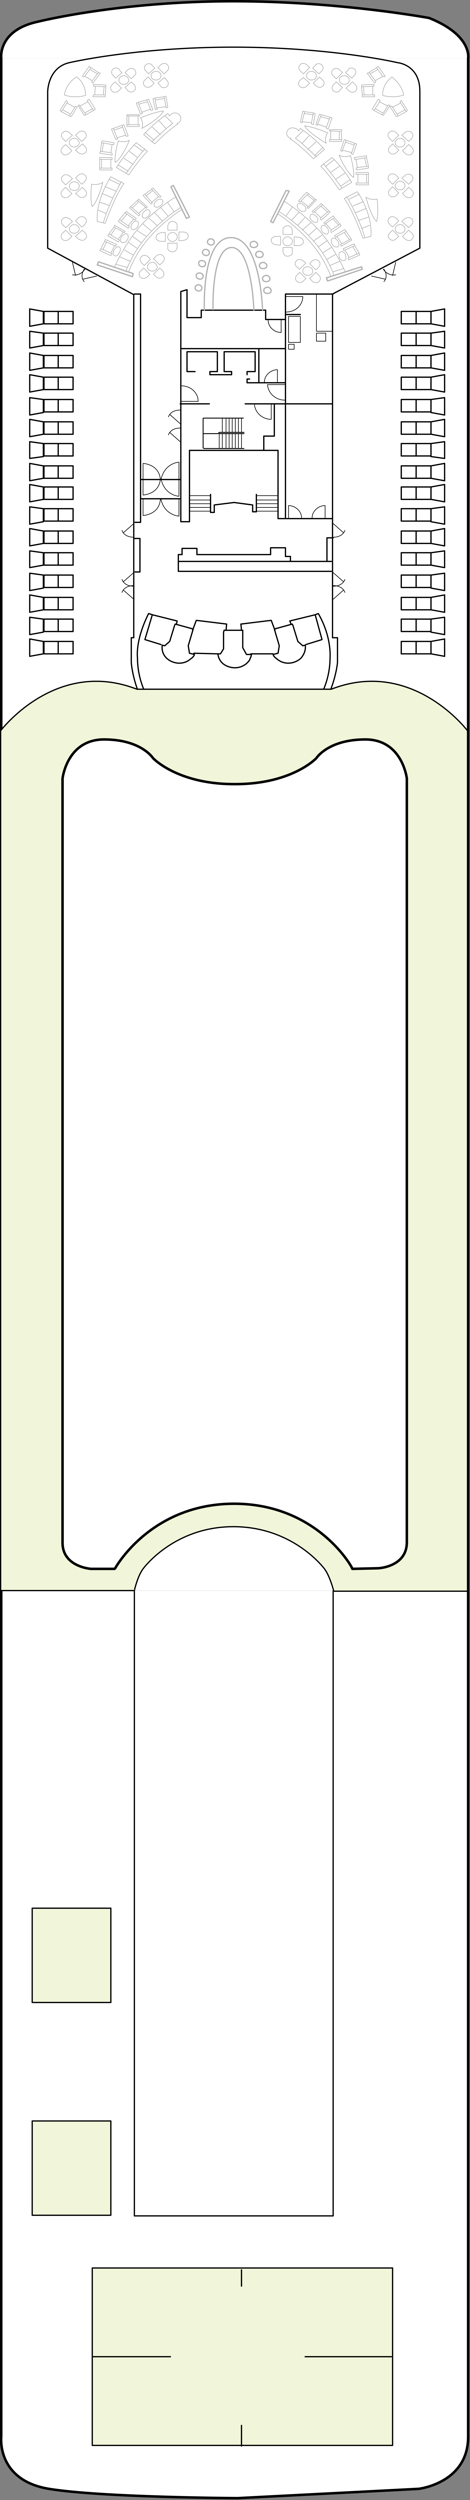 <?xml version="1.0" encoding="utf-8"?>
<!-- Generator: Adobe Illustrator 25.4.1, SVG Export Plug-In . SVG Version: 6.00 Build 0)  -->
<svg version="1.1" id="Calque_1" xmlns="http://www.w3.org/2000/svg" xmlns:xlink="http://www.w3.org/1999/xlink" x="0px" y="0px"
	 viewBox="0 0 75.9 403" style="enable-background:new 0 0 75.9 403;" xml:space="preserve">
<rect x="0" y="0" width="75.9" height="403" fill="#808080" stroke="none"/>
<style type="text/css">
	.st0{fill:#FFFFFF;}
	.st1{fill:none;stroke:#020203;stroke-width:0.407;stroke-linecap:round;stroke-linejoin:round;stroke-miterlimit:10;}
	.st2{fill:#F1F5D9;}
	.st3{fill:none;stroke:#020203;stroke-width:0.204;stroke-linecap:round;stroke-linejoin:round;stroke-miterlimit:10;}
	.st4{fill:none;stroke:#B3B2B2;stroke-width:0.101;stroke-linecap:round;stroke-linejoin:round;stroke-miterlimit:10;}
	.st5{fill:none;stroke:#B3B2B2;stroke-width:0.204;stroke-linecap:round;stroke-linejoin:round;stroke-miterlimit:10;}
	.st6{fill:none;stroke:#B3B2B2;stroke-width:0.101;}
	.st7{fill:none;stroke:#020203;stroke-width:0.101;stroke-linecap:round;stroke-linejoin:round;stroke-miterlimit:10;}
	.st8{fill:none;stroke:#020203;stroke-width:0.143;stroke-linecap:round;stroke-linejoin:round;stroke-miterlimit:10;}
	.st9{fill:#020203;}
	.st10{fill:none;}
</style>
<g>
	<path class="st0" d="M0.2,9.4v383.4c0,0-0.8,7,7.7,8.4s30.5,1.5,30.5,1.5l29.2-1.5c0,0,8-0.9,8-8.4V9.4"/>
	<path class="st1" d="M0.2,9.4v383.4c0,0-0.8,7,7.7,8.4s30.5,1.5,30.5,1.5l29.2-1.5c0,0,8-0.9,8-8.4V9.4"/>
	<path class="st0" d="M75.6,9.4c0,0,0.7-3.7-6.3-6.5c0,0-14.6-2.7-31.6-2.7C19.2,0.2,6.1,3.5,6.1,3.5c-6.5,1.4-5.9,5.9-5.9,5.9"/>
	<path class="st1" d="M75.6,9.4c0,0,0.7-3.7-6.3-6.5c0,0-14.6-2.7-31.6-2.7C19.2,0.2,6.1,3.5,6.1,3.5c-6.5,1.4-5.9,5.9-5.9,5.9"/>
	<rect x="14.9" y="365.6" class="st2" width="48.5" height="28.6"/>
	<rect x="14.9" y="365.6" class="st3" width="48.5" height="28.6"/>
	<path class="st0" d="M11.2,10.1c0,0,10.6-2.5,26.5-2.5s26.5,2.5,26.5,2.5s3.6,0.3,3.6,4.6V40l-14.1,7.4v55.4h0.8v4
		c0,0-1.2,14.6-16.8,14.6s-16.5-14.6-16.5-14.6v-4h0.4V47.5L7.7,40V14.8C7.7,14.8,7.7,10.9,11.2,10.1"/>
	<path class="st3" d="M11.2,10.1c0,0,10.6-2.5,26.5-2.5s26.5,2.5,26.5,2.5s3.6,0.3,3.6,4.6V40l-14.1,7.4v55.4h0.8v4
		c0,0-1.2,14.6-16.8,14.6s-16.5-14.6-16.5-14.6v-4h0.4V47.5L7.7,40V14.8C7.7,14.8,7.7,10.9,11.2,10.1z"/>
	<polyline class="st3" points="53.5,92.1 28.8,92.1 28.8,90.5 53.5,90.5 	"/>
	<polyline class="st3" points="46.1,61.8 46.1,83.6 44.9,83.6 44.9,72.6 30.6,72.6 30.6,84.1 29.2,84.1 29.2,47 30.2,46.7 
		30.2,51.2 32.5,51.2 32.5,50 42.9,50 42.9,51.5 46.1,51.5 46.1,47.4 53.8,47.4 	"/>
	<path class="st4" d="M13.2,36.6l-1-1l0.5-0.5c0,0,0.6-0.4,1,0c0.4,0.4,0.2,0.8,0.1,0.9C13.8,36.2,13.2,36.6,13.2,36.6z"/>
	<path class="st4" d="M10.6,37.1l1,1l-0.5,0.5c0,0-0.6,0.4-1,0c-0.4-0.4-0.2-0.8-0.1-0.9C10.1,37.6,10.6,37.1,10.6,37.1z"/>
	<path class="st4" d="M12.2,38.1l1.1-1l0.5,0.5c0,0,0.4,0.5,0,0.9c-0.4,0.4-0.8,0.2-1,0.1C12.7,38.6,12.2,38.1,12.2,38.1z"/>
	<path class="st4" d="M11.7,35.7l-1.1,1l-0.5-0.5c0,0-0.4-0.5,0-0.9c0.4-0.4,0.8-0.2,1-0.1C11.2,35.2,11.7,35.7,11.7,35.7z"/>
	<path class="st4" d="M12,36.2c-0.4,0-0.8,0.3-0.8,0.7c0,0.4,0.3,0.7,0.8,0.7c0.4,0,0.8-0.3,0.8-0.7C12.7,36.5,12.4,36.2,12,36.2z"
		/>
	<path class="st4" d="M13.2,29.7l-1-1l0.5-0.5c0,0,0.6-0.4,1,0c0.4,0.4,0.2,0.8,0.1,0.9C13.8,29.2,13.2,29.7,13.2,29.7z"/>
	<path class="st4" d="M10.6,30.2l1,1l-0.5,0.5c0,0-0.6,0.4-1,0c-0.4-0.4-0.2-0.8-0.1-0.9C10.1,30.6,10.6,30.2,10.6,30.2z"/>
	<path class="st4" d="M12.2,31.2l1.1-1l0.5,0.5c0,0,0.4,0.5,0,0.9c-0.4,0.4-0.8,0.2-1,0.1C12.7,31.6,12.2,31.2,12.2,31.2z"/>
	<path class="st4" d="M11.7,28.8l-1.1,1l-0.5-0.5c0,0-0.4-0.5,0-0.9c0.4-0.4,0.8-0.2,1-0.1C11.2,28.3,11.7,28.8,11.7,28.8z"/>
	<path class="st4" d="M12,29.3c-0.4,0-0.8,0.3-0.8,0.7c0,0.4,0.3,0.7,0.8,0.7c0.4,0,0.8-0.3,0.8-0.7S12.4,29.3,12,29.3z"/>
	<path class="st4" d="M13.2,22.8l-1-1l0.5-0.5c0,0,0.6-0.4,1,0c0.4,0.4,0.2,0.8,0.1,0.9C13.8,22.3,13.2,22.8,13.2,22.8z"/>
	<path class="st4" d="M10.6,23.3l1,1l-0.5,0.5c0,0-0.6,0.4-1,0C9.7,24.4,9.9,24,10,23.9C10.1,23.7,10.6,23.3,10.6,23.3z"/>
	<path class="st4" d="M12.2,24.2l1.1-1l0.5,0.5c0,0,0.4,0.5,0,0.9c-0.4,0.4-0.8,0.2-1,0.1C12.7,24.7,12.2,24.2,12.2,24.2z"/>
	<path class="st4" d="M11.7,21.8l-1.1,1l-0.5-0.5c0,0-0.4-0.5,0-0.9c0.4-0.4,0.8-0.2,1-0.1C11.2,21.4,11.7,21.8,11.7,21.8z"/>
	<path class="st4" d="M12,22.3c-0.4,0-0.8,0.3-0.8,0.7c0,0.4,0.3,0.7,0.8,0.7c0.4,0,0.8-0.3,0.8-0.7C12.7,22.6,12.4,22.3,12,22.3z"
		/>
	<path class="st4" d="M21.2,12.7l-1-1l0.5-0.5c0,0,0.6-0.4,1,0c0.4,0.4,0.2,0.8,0.1,0.9C21.7,12.2,21.2,12.7,21.2,12.7z"/>
	<path class="st4" d="M18.6,13.2l1,1l-0.5,0.5c0,0-0.6,0.4-1,0c-0.4-0.4-0.2-0.8-0.1-0.9C18.1,13.6,18.6,13.2,18.6,13.2z"/>
	<path class="st4" d="M20.2,14.1l1-0.9l0.5,0.5c0,0,0.4,0.5,0,0.9c-0.4,0.4-0.8,0.2-1,0.1C20.7,14.6,20.2,14.1,20.2,14.1z"/>
	<path class="st4" d="M19.7,11.7l-1,0.9l-0.5-0.5c0,0-0.4-0.5,0-0.9c0.4-0.4,0.8-0.2,1-0.1C19.2,11.3,19.7,11.7,19.7,11.7z"/>
	<path class="st4" d="M20,12.2c-0.4,0-0.8,0.3-0.8,0.7c0,0.4,0.3,0.7,0.8,0.7c0.4,0,0.8-0.3,0.8-0.7C20.7,12.5,20.4,12.2,20,12.2z"
		/>
	<path class="st4" d="M26.5,11.9l-1-1l0.5-0.5c0,0,0.6-0.4,1,0c0.4,0.4,0.2,0.8,0.1,0.9C27,11.5,26.5,11.9,26.5,11.9z"/>
	<path class="st4" d="M23.9,12.4l1,1l-0.5,0.5c0,0-0.6,0.4-1,0c-0.4-0.4-0.2-0.8-0.1-0.9C23.4,12.9,23.9,12.4,23.9,12.4z"/>
	<path class="st4" d="M25.5,13.4l1-0.9l0.5,0.5c0,0,0.4,0.5,0,0.9c-0.4,0.4-0.8,0.2-1,0.1C26,13.9,25.5,13.4,25.5,13.4z"/>
	<path class="st4" d="M25,11l-1,0.9l-0.5-0.5c0,0-0.4-0.5,0-0.9c0.4-0.4,0.8-0.2,1-0.1C24.5,10.5,25,11,25,11z"/>
	<path class="st4" d="M25.2,11.5c-0.4,0-0.8,0.3-0.8,0.7c0,0.4,0.3,0.7,0.8,0.7c0.4,0,0.8-0.3,0.8-0.7C26,11.8,25.7,11.5,25.2,11.5z
		"/>
	<path class="st5" d="M43.2,46.3c-0.3,0-0.6,0.2-0.6,0.5s0.2,0.5,0.6,0.5s0.6-0.2,0.6-0.5C43.7,46.5,43.5,46.3,43.2,46.3z"/>
	<path class="st5" d="M43,44.4c-0.3,0-0.6,0.2-0.6,0.5s0.2,0.5,0.6,0.5s0.6-0.2,0.6-0.5C43.5,44.6,43.3,44.4,43,44.4z"/>
	<path class="st5" d="M42.5,42.3c-0.3,0-0.6,0.2-0.6,0.5s0.2,0.5,0.6,0.5s0.6-0.2,0.6-0.5C43.1,42.6,42.8,42.3,42.5,42.3z"/>
	<path class="st5" d="M41.9,40.5c-0.3,0-0.6,0.2-0.6,0.5s0.2,0.5,0.6,0.5s0.6-0.2,0.6-0.5C42.5,40.8,42.2,40.5,41.9,40.5z"/>
	<path class="st5" d="M41,38.9c-0.3,0-0.6,0.2-0.6,0.5s0.2,0.5,0.6,0.5s0.6-0.2,0.6-0.5C41.6,39.2,41.3,38.9,41,38.9z"/>
	<path class="st5" d="M32,45.9c0.3,0,0.6,0.2,0.6,0.5c0,0.3-0.2,0.5-0.5,0.5c-0.3,0-0.6-0.2-0.6-0.5C31.5,46.2,31.7,45.9,32,45.9z"
		/>
	<path class="st5" d="M32.2,44c0.3,0,0.6,0.2,0.6,0.5c0,0.3-0.2,0.5-0.5,0.5c-0.3,0-0.6-0.2-0.6-0.5C31.6,44.2,31.9,44,32.2,44z"/>
	<path class="st5" d="M32.6,42c0.3,0,0.6,0.2,0.6,0.5c0,0.3-0.2,0.5-0.5,0.5c-0.3,0-0.6-0.2-0.6-0.5C32,42.2,32.3,42,32.6,42z"/>
	<path class="st5" d="M33.2,40.2c0.3,0,0.6,0.2,0.6,0.5c0,0.3-0.2,0.5-0.5,0.5c-0.3,0-0.6-0.2-0.6-0.5
		C32.7,40.4,32.9,40.2,33.2,40.2z"/>
	<path class="st5" d="M34,38.5c0.3,0,0.6,0.2,0.6,0.5c0,0.3-0.2,0.5-0.5,0.5c-0.3,0-0.6-0.2-0.6-0.5C33.5,38.8,33.7,38.5,34,38.5z"
		/>
	<path class="st4" d="M10.4,15.3c0,0,1.3,0.6,3.4,0.1c0,0,0.2-1.7-1.4-3C12.3,12.4,10.7,13.4,10.4,15.3z"/>
	<polygon class="st4" points="11.2,18.7 9.9,18 10.8,16.6 12.1,17.3 	"/>
	<line class="st4" x1="11.4" y1="18.4" x2="10.1" y2="17.7"/>
	<polyline class="st4" points="11.2,18.7 11.5,18.8 12.5,17.2 12.2,17.1 12.1,17.3 	"/>
	<polyline class="st4" points="9.9,18 9.7,17.8 10.7,16.2 10.9,16.4 10.8,16.6 	"/>
	<polygon class="st4" points="15.1,17.8 13.9,18.5 12.9,17.1 14.2,16.4 	"/>
	<line class="st4" x1="15" y1="17.5" x2="13.7" y2="18.2"/>
	<polyline class="st4" points="15.1,17.8 15.4,17.6 14.4,16 14.1,16.2 14.2,16.4 	"/>
	<polyline class="st4" points="13.9,18.5 13.6,18.6 12.6,17 12.8,16.9 12.9,17.1 	"/>
	<polygon class="st4" points="17.1,14 17,15.3 15.3,15.3 15.4,13.9 	"/>
	<line class="st4" x1="16.8" y1="14" x2="16.7" y2="15.3"/>
	<polyline class="st4" points="17.1,14 17.1,13.7 15.1,13.6 15.1,13.9 15.4,13.9 	"/>
	<polyline class="st4" points="17,15.4 17,15.6 15,15.6 15.1,15.3 15.3,15.3 	"/>
	<polygon class="st4" points="14.7,10.9 15.9,11.7 14.9,13 13.7,12.3 	"/>
	<line class="st4" x1="14.5" y1="11.2" x2="15.7" y2="11.9"/>
	<polyline class="st4" points="14.7,10.9 14.4,10.7 13.3,12.3 13.5,12.4 13.7,12.3 	"/>
	<polyline class="st4" points="15.9,11.7 16.2,11.8 15,13.4 14.8,13.2 14.9,13 	"/>
	<path class="st4" d="M16.7,35.9c0,0,0.6-2.6,2.9-6.6"/>
	<path class="st4" d="M17,36c0,0,1.4-4.1,3-6.4l-2.1-1.1c0,0-2.4,3.5-2.2,7.2L17,36z"/>
	<line class="st4" x1="17.1" y1="34.4" x2="15.9" y2="33.9"/>
	<line class="st4" x1="17.6" y1="33.1" x2="16.1" y2="32.6"/>
	<line class="st4" x1="18.2" y1="31.9" x2="16.5" y2="31.2"/>
	<line class="st4" x1="18.7" y1="30.8" x2="17" y2="30.1"/>
	<line class="st4" x1="19.3" y1="29.7" x2="17.6" y2="28.9"/>
	<path class="st4" d="M18.8,27l2,1.2c0,0,1.5-2.3,3-3.8L22,23C22,23,20.2,24.8,18.8,27z"/>
	<path class="st4" d="M20.4,27.9c0,0,1.9-2.7,3-3.9"/>
	<line class="st4" x1="19.1" y1="26.6" x2="20.7" y2="27.6"/>
	<line class="st4" x1="20" y1="25.5" x2="21.5" y2="26.5"/>
	<line class="st4" x1="20.9" y1="24.4" x2="22.2" y2="25.4"/>
	<line class="st4" x1="21.7" y1="23.4" x2="23.1" y2="24.4"/>
	<line class="st4" x1="23.5" y1="21.4" x2="24.9" y2="22.6"/>
	<line class="st4" x1="24.6" y1="20.5" x2="25.9" y2="21.7"/>
	<line class="st4" x1="25.7" y1="19.5" x2="26.8" y2="20.7"/>
	<path class="st4" d="M26.7,18.7l1.2,1.2c-1.3,0.9-3.4,3-3.4,3"/>
	<path class="st4" d="M27.4,18.7l-0.3-0.4c0,0-2.1,1.4-3.9,3.4l1.8,1.5c0,0,1.9-2,3.7-3.2l-0.1-0.1c0.4-0.1,0.6-0.4,0.6-0.8
		c0-0.5-0.4-0.9-1-0.9C27.9,18.2,27.6,18.4,27.4,18.7z"/>
	<polygon class="st4" points="16.1,27.1 16.1,25.7 17.9,25.7 17.9,27.1 	"/>
	<line class="st4" x1="16.4" y1="27.1" x2="16.4" y2="25.7"/>
	<polyline class="st4" points="16.1,27.1 16.1,27.4 18.1,27.4 18.1,27.1 17.9,27.1 	"/>
	<polyline class="st4" points="16.1,25.7 16.1,25.4 18.1,25.4 18.1,25.7 17.9,25.7 	"/>
	<polygon class="st4" points="20.5,20.1 20.5,18.7 22.3,18.7 22.3,20.1 	"/>
	<line class="st4" x1="20.8" y1="20.1" x2="20.8" y2="18.8"/>
	<polyline class="st4" points="20.5,20.1 20.5,20.4 22.5,20.4 22.5,20.1 22.3,20.1 	"/>
	<polyline class="st4" points="20.5,18.7 20.5,18.5 22.5,18.5 22.5,18.7 22.3,18.7 	"/>
	<polygon class="st4" points="16.2,24.4 16.4,23 18.1,23.3 17.9,24.6 	"/>
	<line class="st4" x1="16.5" y1="24.4" x2="16.7" y2="23.1"/>
	<polyline class="st4" points="16.2,24.4 16.1,24.7 18.1,25 18.1,24.7 17.9,24.6 	"/>
	<polyline class="st4" points="16.4,23 16.5,22.7 18.4,23 18.4,23.3 18.1,23.3 	"/>
	<polygon class="st4" points="18.3,20.7 19.7,20.2 20.3,21.8 18.9,22.2 	"/>
	<line class="st4" x1="18.4" y1="21" x2="19.8" y2="20.5"/>
	<polyline class="st4" points="18.3,20.7 18,20.8 18.7,22.5 19,22.4 18.9,22.2 	"/>
	<polyline class="st4" points="19.7,20.2 20,20.1 20.7,21.9 20.4,22 20.3,21.8 	"/>
	<polygon class="st4" points="22.3,16.5 23.7,16.1 24.3,17.6 22.9,18.1 	"/>
	<line class="st4" x1="22.4" y1="16.8" x2="23.8" y2="16.4"/>
	<polyline class="st4" points="22.3,16.5 22,16.6 22.7,18.4 23,18.3 22.9,18.1 	"/>
	<polyline class="st4" points="23.7,16.1 24,16 24.7,17.7 24.4,17.8 24.3,17.6 	"/>
	<polygon class="st4" points="25,15.8 26.5,15.6 26.8,17.2 25.3,17.4 	"/>
	<line class="st4" x1="25.1" y1="16.1" x2="26.5" y2="15.9"/>
	<polyline class="st4" points="25,15.8 24.7,15.9 25.1,17.7 25.4,17.6 25.3,17.4 	"/>
	<polyline class="st4" points="26.5,15.6 26.8,15.5 27.1,17.3 26.9,17.4 26.8,17.2 	"/>
	<path class="st0" d="M14.9,33.3c0,0-0.4-0.9-0.1-3.6c0,0,1.1,0.2,1.8-0.3C16.6,29.4,15.9,32.3,14.9,33.3"/>
	<path class="st6" d="M14.9,33.3c0,0-0.4-0.9-0.1-3.6c0,0,1.1,0.2,1.8-0.3C16.6,29.4,15.9,32.3,14.9,33.3z"/>
	<path class="st0" d="M18.6,26.2c0,0-0.2-0.9,0.5-3.5c0,0,1.1,0.4,1.8-0.1C20.9,22.6,19.8,25.4,18.6,26.2"/>
	<path class="st6" d="M18.6,26.2c0,0-0.2-0.9,0.5-3.5c0,0,1.1,0.4,1.8-0.1C20.9,22.6,19.8,25.4,18.6,26.2z"/>
	<path class="st0" d="M26.4,17.9c0,0-1,0-3.7,1.1c0,0,0.6,0.9,0.2,1.7C23,20.7,25.8,19.1,26.4,17.9"/>
	<path class="st6" d="M26.4,17.9c0,0-1,0-3.7,1.1c0,0,0.6,0.9,0.2,1.7C23,20.7,25.8,19.1,26.4,17.9z"/>
	<polygon class="st5" points="15.7,42.7 15.9,42.2 21.5,44.1 21.4,44.6 	"/>
	<path class="st4" d="M25.8,42.7l-1-1l0.5-0.5c0,0,0.6-0.4,1,0c0.4,0.4,0.2,0.8,0.1,0.9C26.3,42.3,25.8,42.7,25.8,42.7z"/>
	<path class="st4" d="M23.2,43.2l1,1l-0.5,0.5c0,0-0.6,0.4-1,0c-0.4-0.4-0.2-0.8-0.1-0.9C22.7,43.7,23.2,43.2,23.2,43.2z"/>
	<path class="st4" d="M24.8,44.2l1-1l0.5,0.5c0,0,0.4,0.5,0,0.9c-0.4,0.4-0.8,0.2-1,0.1C25.3,44.7,24.8,44.2,24.8,44.2z"/>
	<path class="st4" d="M24.3,41.8l-1,1l-0.5-0.5c0,0-0.4-0.5,0-0.9c0.4-0.4,0.8-0.2,1-0.1C23.8,41.3,24.3,41.8,24.3,41.8z"/>
	<path class="st4" d="M24.6,42.3c-0.4,0-0.8,0.3-0.8,0.7c0,0.4,0.3,0.7,0.8,0.7c0.4,0,0.8-0.3,0.8-0.7C25.3,42.6,25,42.3,24.6,42.3z
		"/>
	<polygon class="st4" points="16.3,40.1 16.9,38.9 18.5,39.6 17.9,40.8 	"/>
	<line class="st4" x1="16.6" y1="40.3" x2="17.2" y2="39"/>
	<polyline class="st4" points="16.3,40.1 16.1,40.4 17.9,41.2 18.1,40.9 17.9,40.8 	"/>
	<polyline class="st4" points="16.9,38.9 17,38.6 18.8,39.4 18.7,39.7 18.5,39.6 	"/>
	<polygon class="st4" points="17.6,37.7 18.4,36.6 19.9,37.4 19.1,38.6 	"/>
	<line class="st4" x1="17.9" y1="37.9" x2="18.6" y2="36.8"/>
	<polyline class="st4" points="17.6,37.7 17.4,38 19.1,39 19.3,38.7 19.1,38.6 	"/>
	<polyline class="st4" points="18.4,36.6 18.5,36.3 20.2,37.3 20.1,37.5 19.9,37.4 	"/>
	<polygon class="st4" points="19.3,35.4 20.2,34.3 21.6,35.3 20.7,36.4 	"/>
	<line class="st4" x1="19.6" y1="35.6" x2="20.5" y2="34.5"/>
	<polyline class="st4" points="19.3,35.4 19.1,35.7 20.7,36.8 20.9,36.5 20.7,36.4 	"/>
	<polyline class="st4" points="20.2,34.3 20.4,34.1 22,35.2 21.8,35.5 21.6,35.3 	"/>
	<line class="st4" x1="20.5" y1="43.1" x2="18.7" y2="42.6"/>
	<line class="st4" x1="19.3" y1="41.4" x2="21" y2="42.1"/>
	<line class="st4" x1="20.1" y1="40.3" x2="21.5" y2="41.1"/>
	<line class="st4" x1="20.8" y1="39.1" x2="22.1" y2="40"/>
	<path class="st0" d="M19.2,39.8c0.3,0.1,0.3,0.5,0.1,0.9s-0.5,0.7-0.8,0.5c-0.3-0.1-0.3-0.5-0.1-0.9C18.6,40,18.9,39.7,19.2,39.8"
		/>
	<path class="st6" d="M19.2,39.8c0.3,0.1,0.3,0.5,0.1,0.9s-0.5,0.7-0.8,0.5c-0.3-0.1-0.3-0.5-0.1-0.9C18.6,40,18.9,39.7,19.2,39.8z"
		/>
	<path class="st0" d="M20.5,37.7c0.2,0.1,0.3,0.5,0.1,0.9c-0.2,0.4-0.6,0.6-0.9,0.5c-0.3-0.1-0.3-0.5-0.1-0.9
		C19.9,37.8,20.3,37.6,20.5,37.7"/>
	<path class="st6" d="M20.5,37.7c0.2,0.1,0.3,0.5,0.1,0.9c-0.2,0.4-0.6,0.6-0.9,0.5c-0.3-0.1-0.3-0.5-0.1-0.9
		C19.9,37.8,20.3,37.6,20.5,37.7z"/>
	<path class="st0" d="M22.2,35.7c0.2,0.1,0.2,0.6,0,0.9c-0.3,0.4-0.7,0.5-0.9,0.4c-0.2-0.2-0.2-0.6,0-0.9
		C21.6,35.7,22,35.5,22.2,35.7"/>
	<path class="st6" d="M22.2,35.7c0.2,0.1,0.2,0.6,0,0.9c-0.3,0.4-0.7,0.5-0.9,0.4c-0.2-0.2-0.2-0.6,0-0.9
		C21.6,35.7,22,35.5,22.2,35.7z"/>
	<path class="st4" d="M20.8,43.8c0,0,0.9-2.8,3.4-5.6s5.1-4.4,5.1-4.4"/>
	<path class="st4" d="M20.4,43.6c0,0,0.9-2.8,3.4-5.6s5.3-4.5,5.3-4.5"/>
	<path class="st4" d="M18.5,43c0,0,1.7-3.8,4.2-6.6s5.6-4.6,5.6-4.6"/>
	<polygon class="st5" points="27.6,30.1 28,29.9 30.6,35 30.1,35.2 	"/>
	<path class="st4" d="M28.9,38.8v-1.4l0.8,0c0,0,0.7,0.1,0.7,0.6c0,0.5-0.4,0.7-0.6,0.7C29.6,38.8,28.9,38.8,28.9,38.8z"/>
	<path class="st4" d="M26.7,37.5l0,1.4l-0.8,0c0,0-0.7-0.1-0.7-0.6c0-0.5,0.4-0.7,0.6-0.7C26,37.4,26.7,37.5,26.7,37.5z"/>
	<path class="st4" d="M27.1,39.2l1.5,0v0.7c0,0-0.1,0.7-0.7,0.7c-0.6,0-0.8-0.4-0.8-0.5C27.1,39.8,27.1,39.2,27.1,39.2z"/>
	<path class="st4" d="M28.6,37.1l-1.5,0v-0.7c0,0,0.1-0.7,0.7-0.7c0.6,0,0.8,0.4,0.8,0.5C28.6,36.5,28.6,37.1,28.6,37.1z"/>
	<path class="st4" d="M28.4,37.7c-0.3-0.3-0.8-0.3-1.1,0s-0.3,0.7,0,1c0.3,0.3,0.8,0.3,1.1,0C28.7,38.4,28.7,37.9,28.4,37.7z"/>
	<polygon class="st4" points="21.1,33.3 22.2,32.3 23.5,33.4 22.4,34.4 	"/>
	<line class="st4" x1="21.4" y1="33.5" x2="22.4" y2="32.5"/>
	<polyline class="st4" points="21.1,33.3 20.9,33.5 22.4,34.8 22.6,34.6 22.4,34.4 	"/>
	<polyline class="st4" points="22.2,32.3 22.4,32.1 23.8,33.4 23.6,33.6 23.5,33.4 	"/>
	<polygon class="st4" points="23.4,31.3 24.5,30.5 25.6,31.7 24.5,32.6 	"/>
	<line class="st4" x1="23.6" y1="31.6" x2="24.7" y2="30.7"/>
	<polyline class="st4" points="23.4,31.3 23.1,31.5 24.4,32.9 24.6,32.7 24.5,32.6 	"/>
	<polyline class="st4" points="24.5,30.4 24.7,30.3 26,31.7 25.8,31.8 25.6,31.7 	"/>
	<line class="st4" x1="21.4" y1="38.1" x2="22.8" y2="39.1"/>
	<line class="st4" x1="22.2" y1="37.2" x2="23.6" y2="38.1"/>
	<line class="st4" x1="23.1" y1="36.1" x2="24.4" y2="37.2"/>
	<line class="st4" x1="24.1" y1="35.2" x2="25.4" y2="36.4"/>
	<line class="st4" x1="25" y1="34.3" x2="26.2" y2="35.6"/>
	<line class="st4" x1="26" y1="33.5" x2="27.1" y2="34.8"/>
	<line class="st4" x1="27.1" y1="32.7" x2="28.1" y2="34.1"/>
	<path class="st0" d="M24.1,33.9c0.2,0.2,0.2,0.6-0.1,0.9c-0.3,0.3-0.7,0.5-0.9,0.3c-0.2-0.2-0.2-0.6,0.1-0.9
		C23.5,33.8,23.9,33.7,24.1,33.9"/>
	<path class="st6" d="M24.1,33.9c0.2,0.2,0.2,0.6-0.1,0.9c-0.3,0.3-0.7,0.5-0.9,0.3c-0.2-0.2-0.2-0.6,0.1-0.9
		C23.5,33.8,23.9,33.7,24.1,33.9z"/>
	<path class="st0" d="M26.2,32.2c0.2,0.2,0.1,0.6-0.2,0.9s-0.8,0.4-1,0.2s-0.1-0.6,0.2-0.9S26,32,26.2,32.2"/>
	<path class="st6" d="M26.2,32.2c0.2,0.2,0.1,0.6-0.2,0.9s-0.8,0.4-1,0.2s-0.1-0.6,0.2-0.9S26,32,26.2,32.2z"/>
	<path class="st4" d="M63.4,36.6l1-1l-0.5-0.5c0,0-0.6-0.4-1,0c-0.4,0.4-0.2,0.8-0.1,0.9C62.9,36.2,63.4,36.6,63.4,36.6z"/>
	<path class="st4" d="M66,37.1l-1,1l0.5,0.5c0,0,0.6,0.4,1,0c0.4-0.4,0.2-0.8,0.1-0.9C66.5,37.6,66,37.1,66,37.1z"/>
	<path class="st4" d="M64.4,38.1l-1-1l-0.5,0.5c0,0-0.4,0.5,0,0.9c0.4,0.4,0.8,0.2,1,0.1C63.9,38.5,64.4,38.1,64.4,38.1z"/>
	<path class="st4" d="M64.9,35.7l1.1,1l0.5-0.5c0,0,0.4-0.5,0-0.9c-0.4-0.4-0.8-0.2-1-0.1C65.4,35.2,64.9,35.7,64.9,35.7z"/>
	<path class="st4" d="M64.6,36.2c0.4,0,0.8,0.3,0.8,0.7c0,0.4-0.3,0.7-0.8,0.7c-0.4,0-0.8-0.3-0.8-0.7
		C63.9,36.5,64.2,36.2,64.6,36.2z"/>
	<path class="st4" d="M63.4,29.7l1-1l-0.5-0.5c0,0-0.6-0.4-1,0c-0.4,0.4-0.2,0.8-0.1,0.9C62.9,29.2,63.4,29.7,63.4,29.7z"/>
	<path class="st4" d="M66,30.2l-1,1l0.5,0.5c0,0,0.6,0.4,1,0c0.4-0.4,0.2-0.8,0.1-0.9C66.5,30.6,66,30.2,66,30.2z"/>
	<path class="st4" d="M64.4,31.1l-1-1l-0.5,0.5c0,0-0.4,0.5,0,0.9c0.4,0.4,0.8,0.2,1,0.1C63.9,31.6,64.4,31.1,64.4,31.1z"/>
	<path class="st4" d="M64.9,28.7l1.1,1l0.5-0.5c0,0,0.4-0.5,0-0.9c-0.4-0.4-0.8-0.2-1-0.1C65.4,28.3,64.9,28.7,64.9,28.7z"/>
	<path class="st4" d="M64.6,29.2c0.4,0,0.8,0.3,0.8,0.7c0,0.4-0.3,0.7-0.8,0.7c-0.4,0-0.8-0.3-0.8-0.7
		C63.9,29.6,64.2,29.2,64.6,29.2z"/>
	<path class="st4" d="M63.4,22.8l1-1l-0.5-0.5c0,0-0.6-0.4-1,0c-0.4,0.4-0.2,0.8-0.1,0.9C62.9,22.3,63.4,22.8,63.4,22.8z"/>
	<path class="st4" d="M66,23.3l-1,1l0.5,0.5c0,0,0.6,0.4,1,0c0.4-0.4,0.2-0.8,0.1-0.9C66.5,23.7,66,23.3,66,23.3z"/>
	<path class="st4" d="M64.4,24.2l-1-1l-0.5,0.5c0,0-0.4,0.5,0,0.9c0.4,0.4,0.8,0.2,1,0.1C63.9,24.7,64.4,24.2,64.4,24.2z"/>
	<path class="st4" d="M64.9,21.8l1.1,1l0.5-0.5c0,0,0.4-0.5,0-0.9c-0.4-0.4-0.8-0.2-1-0.1C65.4,21.3,64.9,21.8,64.9,21.8z"/>
	<path class="st4" d="M64.6,22.3c0.4,0,0.8,0.3,0.8,0.7c0,0.4-0.3,0.7-0.8,0.7c-0.4,0-0.8-0.3-0.8-0.7
		C63.9,22.6,64.2,22.3,64.6,22.3z"/>
	<path class="st4" d="M54.3,12.7l1-1l-0.5-0.5c0,0-0.6-0.4-1,0c-0.4,0.4-0.2,0.8-0.1,0.9C53.8,12.2,54.3,12.7,54.3,12.7z"/>
	<path class="st4" d="M56.9,13.2l-1,1l0.5,0.5c0,0,0.6,0.4,1,0c0.4-0.4,0.2-0.8,0.1-0.9C57.4,13.6,56.9,13.2,56.9,13.2z"/>
	<path class="st4" d="M55.3,14.1l-1-0.9l-0.5,0.5c0,0-0.4,0.5,0,0.9c0.4,0.4,0.8,0.2,1,0.1C54.8,14.6,55.3,14.1,55.3,14.1z"/>
	<path class="st4" d="M55.8,11.7l1,0.9l0.5-0.5c0,0,0.4-0.5,0-0.9c-0.4-0.4-0.8-0.2-1-0.1C56.3,11.3,55.8,11.7,55.8,11.7z"/>
	<path class="st4" d="M55.6,12.2c0.4,0,0.8,0.3,0.8,0.7c0,0.4-0.3,0.7-0.8,0.7c-0.4,0-0.8-0.3-0.8-0.7
		C54.8,12.5,55.1,12.2,55.6,12.2z"/>
	<path class="st4" d="M49,11.9l1-1l-0.5-0.5c0,0-0.6-0.4-1,0c-0.4,0.4-0.2,0.8-0.1,0.9C48.5,11.5,49,11.9,49,11.9z"/>
	<path class="st4" d="M51.6,12.4l-1,1l0.5,0.5c0,0,0.6,0.4,1,0c0.4-0.4,0.2-0.8,0.1-0.9C52.1,12.9,51.6,12.4,51.6,12.4z"/>
	<path class="st4" d="M50,13.4l-1-0.9L48.4,13c0,0-0.4,0.5,0,0.9c0.4,0.4,0.8,0.2,1,0.1C49.5,13.9,50,13.4,50,13.4z"/>
	<path class="st4" d="M50.5,11l1,0.9l0.5-0.5c0,0,0.4-0.5,0-0.9c-0.4-0.4-0.8-0.2-1-0.1C51,10.5,50.5,11,50.5,11z"/>
	<path class="st4" d="M50.3,11.5c0.4,0,0.8,0.3,0.8,0.7c0,0.4-0.3,0.7-0.8,0.7c-0.4,0-0.8-0.3-0.8-0.7
		C49.5,11.8,49.8,11.5,50.3,11.5z"/>
	<path class="st4" d="M65.2,15.3c0,0-1.3,0.6-3.4,0.1c0,0-0.2-1.7,1.5-3C63.2,12.4,64.8,13.4,65.2,15.3z"/>
	<polygon class="st4" points="64.3,18.7 65.6,18 64.7,16.6 63.4,17.3 	"/>
	<line class="st4" x1="64.1" y1="18.4" x2="65.4" y2="17.7"/>
	<polyline class="st4" points="64.3,18.7 64,18.8 63,17.2 63.3,17.1 63.4,17.3 	"/>
	<polyline class="st4" points="65.6,18 65.8,17.8 64.8,16.2 64.6,16.4 64.7,16.6 	"/>
	<polygon class="st4" points="60.4,17.8 61.7,18.5 62.6,17.1 61.3,16.4 	"/>
	<line class="st4" x1="60.6" y1="17.5" x2="61.8" y2="18.2"/>
	<polyline class="st4" points="60.4,17.8 60.1,17.6 61.1,16 61.4,16.2 61.3,16.4 	"/>
	<polyline class="st4" points="61.7,18.5 61.9,18.6 63,17 62.7,16.9 62.6,17.1 	"/>
	<polygon class="st4" points="58.4,14 58.5,15.3 60.2,15.3 60.2,13.9 	"/>
	<line class="st4" x1="58.7" y1="14" x2="58.8" y2="15.3"/>
	<polyline class="st4" points="58.4,14 58.4,13.7 60.4,13.6 60.4,13.9 60.2,13.9 	"/>
	<polyline class="st4" points="58.5,15.4 58.5,15.6 60.5,15.6 60.5,15.3 60.2,15.3 	"/>
	<polygon class="st4" points="60.8,10.9 59.6,11.7 60.6,13 61.8,12.3 	"/>
	<line class="st4" x1="61" y1="11.2" x2="59.8" y2="11.9"/>
	<polyline class="st4" points="60.8,10.9 61.1,10.7 62.2,12.3 62,12.4 61.8,12.3 	"/>
	<polyline class="st4" points="59.6,11.7 59.3,11.8 60.5,13.4 60.7,13.2 60.6,13 	"/>
	<path class="st4" d="M58.9,38.3c0,0-0.6-2.6-2.9-6.6"/>
	<line class="st4" x1="58.5" y1="36.8" x2="59.7" y2="36.3"/>
	<line class="st4" x1="58" y1="35.5" x2="59.5" y2="35"/>
	<line class="st4" x1="57.4" y1="34.3" x2="59.1" y2="33.6"/>
	<line class="st4" x1="57" y1="33.2" x2="58.7" y2="32.5"/>
	<line class="st4" x1="56.4" y1="32.1" x2="58" y2="31.3"/>
	<path class="st0" d="M60.8,35.7c0,0,0.4-0.9,0.1-3.6c0,0-1.1,0.2-1.8-0.3C59.1,31.8,59.8,34.7,60.8,35.7"/>
	<path class="st6" d="M60.8,35.7c0,0,0.4-0.9,0.1-3.6c0,0-1.1,0.2-1.8-0.3C59.1,31.8,59.8,34.7,60.8,35.7z"/>
	<path class="st4" d="M58.6,38.4c0,0-1.4-4.1-3-6.4l2.1-1.1c0,0,2.5,3.5,2.2,7.2L58.6,38.4z"/>
	<path class="st4" d="M56.8,29.4l-2,1.2c0,0-1.5-2.3-3-3.8l1.8-1.4C53.7,25.4,55.5,27.2,56.8,29.4z"/>
	<path class="st4" d="M55.2,30.3c0,0-1.9-2.7-3-3.9"/>
	<line class="st4" x1="56.5" y1="29" x2="55" y2="30"/>
	<line class="st4" x1="55.7" y1="27.9" x2="54.2" y2="28.9"/>
	<line class="st4" x1="54.8" y1="26.8" x2="53.4" y2="27.8"/>
	<line class="st4" x1="53.9" y1="25.8" x2="52.6" y2="26.8"/>
	<line class="st4" x1="52.1" y1="23.8" x2="50.8" y2="25.1"/>
	<line class="st4" x1="51" y1="22.9" x2="49.7" y2="24.1"/>
	<line class="st4" x1="49.9" y1="21.9" x2="48.8" y2="23.1"/>
	<path class="st4" d="M48.9,21.1l-1.2,1.2c1.3,0.9,3.4,3,3.4,3"/>
	<path class="st4" d="M48.2,21.1l0.3-0.4c0,0,2.2,1.4,3.9,3.4l-1.8,1.5c0,0-1.9-2-3.7-3.2l0.1-0.1c-0.4-0.1-0.7-0.4-0.7-0.8
		c0-0.5,0.4-0.9,1-0.9C47.8,20.7,48.1,20.8,48.2,21.1z"/>
	<polygon class="st4" points="59.5,29.5 59.5,28.1 57.8,28.1 57.8,29.5 	"/>
	<line class="st4" x1="59.2" y1="29.5" x2="59.2" y2="28.1"/>
	<polyline class="st4" points="59.5,29.5 59.5,29.8 57.5,29.8 57.5,29.5 57.8,29.5 	"/>
	<polyline class="st4" points="59.5,28.1 59.5,27.8 57.5,27.8 57.5,28.1 57.8,28.1 	"/>
	<polygon class="st4" points="55.2,22.5 55.1,21.2 53.4,21.1 53.4,22.5 	"/>
	<line class="st4" x1="54.8" y1="22.5" x2="54.8" y2="21.2"/>
	<polyline class="st4" points="55.2,22.5 55.2,22.8 53.2,22.8 53.2,22.5 53.4,22.5 	"/>
	<polyline class="st4" points="55.2,21.1 55.2,20.9 53.2,20.9 53.2,21.1 53.4,21.1 	"/>
	<polygon class="st4" points="59.5,26.8 59.2,25.4 57.5,25.7 57.7,27 	"/>
	<line class="st4" x1="59.2" y1="26.8" x2="58.9" y2="25.5"/>
	<polyline class="st4" points="59.5,26.8 59.5,27.1 57.6,27.4 57.5,27.1 57.7,27 	"/>
	<polyline class="st4" points="59.2,25.4 59.2,25.1 57.2,25.4 57.3,25.7 57.5,25.7 	"/>
	<polygon class="st4" points="57.3,23.1 55.9,22.6 55.3,24.2 56.8,24.6 	"/>
	<line class="st4" x1="57.2" y1="23.4" x2="55.8" y2="22.9"/>
	<polyline class="st4" points="57.3,23.1 57.6,23.2 57,24.9 56.7,24.8 56.8,24.6 	"/>
	<polyline class="st4" points="55.9,22.6 55.6,22.5 55,24.3 55.3,24.4 55.3,24.2 	"/>
	<polygon class="st4" points="53.3,18.9 51.9,18.5 51.3,20 52.7,20.5 	"/>
	<line class="st4" x1="53.2" y1="19.2" x2="51.8" y2="18.8"/>
	<polyline class="st4" points="53.3,18.9 53.6,19 53,20.8 52.7,20.7 52.7,20.5 	"/>
	<polyline class="st4" points="51.9,18.5 51.6,18.4 51,20.1 51.3,20.2 51.3,20 	"/>
	<polygon class="st4" points="50.6,18.2 49.2,18 48.8,19.6 50.3,19.8 	"/>
	<line class="st4" x1="50.6" y1="18.5" x2="49.1" y2="18.3"/>
	<polyline class="st4" points="50.6,18.2 50.9,18.3 50.6,20.1 50.3,20 50.3,19.8 	"/>
	<polyline class="st4" points="49.2,18 48.9,17.9 48.5,19.7 48.8,19.8 48.8,19.6 	"/>
	<path class="st0" d="M57.1,28.6c0,0,0.2-0.9-0.5-3.5c0,0-1.1,0.4-1.8-0.1C54.7,25,55.9,27.8,57.1,28.6"/>
	<path class="st6" d="M57.1,28.6c0,0,0.2-0.9-0.5-3.5c0,0-1.1,0.4-1.8-0.1C54.7,25,55.9,27.8,57.1,28.6z"/>
	<path class="st0" d="M49.2,20.3c0,0,1,0,3.7,1.1c0,0-0.6,0.9-0.2,1.7C52.7,23.1,49.9,21.5,49.2,20.3"/>
	<path class="st6" d="M49.2,20.3c0,0,1,0,3.7,1.1c0,0-0.6,0.9-0.2,1.7C52.7,23.1,49.9,21.5,49.2,20.3z"/>
	<line class="st4" x1="47.2" y1="33.4" x2="46.2" y2="34.8"/>
	<path class="st4" d="M53.4,44.5c0,0-0.9-2.8-3.4-5.6c-2.5-2.8-5.1-4.4-5.1-4.4"/>
	<path class="st4" d="M53.9,44.3c0,0-0.9-2.8-3.4-5.6c-2.5-2.8-5.3-4.5-5.3-4.5"/>
	<path class="st4" d="M55.7,43.7c0,0-1.7-3.8-4.2-6.6C49,34.4,46,32.5,46,32.5"/>
	<polygon class="st5" points="58.5,43.4 58.4,43 52.7,44.8 52.9,45.3 	"/>
	<polygon class="st5" points="46.7,30.8 46.2,30.7 43.7,35.7 44.1,35.9 	"/>
	<path class="st4" d="M45.3,39.5l0-1.4l-0.8,0c0,0-0.7,0.1-0.7,0.6c0,0.5,0.4,0.7,0.6,0.7C44.6,39.5,45.3,39.5,45.3,39.5z"/>
	<path class="st4" d="M47.5,38.2l0,1.4l0.8,0c0,0,0.7-0.1,0.7-0.6c0-0.5-0.4-0.7-0.6-0.7C48.2,38.2,47.5,38.2,47.5,38.2z"/>
	<path class="st4" d="M47.2,39.9l-1.5,0v0.7c0,0,0.1,0.7,0.7,0.7c0.6,0,0.8-0.4,0.8-0.5C47.2,40.5,47.2,39.9,47.2,39.9z"/>
	<path class="st4" d="M45.7,37.8l1.5,0v-0.7c0,0-0.1-0.7-0.7-0.7c-0.6,0-0.8,0.4-0.8,0.5C45.7,37.2,45.7,37.8,45.7,37.8z"/>
	<path class="st4" d="M45.9,38.4c0.3-0.3,0.8-0.3,1.1,0s0.3,0.7,0,1c-0.3,0.3-0.8,0.3-1.1,0C45.6,39.1,45.6,38.7,45.9,38.4z"/>
	<path class="st4" d="M48.4,43.4l1-1L48.9,42c0,0-0.6-0.4-1,0c-0.4,0.4-0.2,0.8-0.1,0.9C47.9,43,48.4,43.4,48.4,43.4z"/>
	<path class="st4" d="M51,43.9l-1,1l0.5,0.5c0,0,0.6,0.4,1,0c0.4-0.4,0.2-0.8,0.1-0.9C51.5,44.4,51,43.9,51,43.9z"/>
	<path class="st4" d="M49.4,44.9l-1-1l-0.5,0.5c0,0-0.4,0.5,0,0.9c0.4,0.4,0.8,0.2,1,0.1C48.9,45.4,49.4,44.9,49.4,44.9z"/>
	<path class="st4" d="M50,42.5l1,1l0.5-0.5c0,0,0.4-0.5,0-0.9c-0.4-0.4-0.8-0.2-1-0.1C50.4,42,50,42.5,50,42.5z"/>
	<path class="st4" d="M49.7,43c0.4,0,0.8,0.3,0.8,0.7c0,0.4-0.3,0.7-0.8,0.7c-0.4,0-0.8-0.3-0.8-0.7C48.9,43.3,49.2,43,49.7,43z"/>
	<polygon class="st4" points="58,40.8 57.3,39.6 55.7,40.3 56.4,41.5 	"/>
	<line class="st4" x1="57.7" y1="41" x2="57" y2="39.8"/>
	<polyline class="st4" points="58,40.8 58.1,41.1 56.3,41.9 56.2,41.6 56.4,41.5 	"/>
	<polyline class="st4" points="57.3,39.6 57.2,39.3 55.4,40.1 55.5,40.4 55.7,40.3 	"/>
	<polygon class="st4" points="56.7,38.5 55.9,37.3 54.4,38.1 55.2,39.3 	"/>
	<line class="st4" x1="56.4" y1="38.6" x2="55.6" y2="37.5"/>
	<polyline class="st4" points="56.7,38.5 56.8,38.7 55.1,39.7 55,39.4 55.2,39.3 	"/>
	<polyline class="st4" points="55.9,37.3 55.7,37 54,38 54.2,38.3 54.4,38.1 	"/>
	<polygon class="st4" points="54.9,36.1 54,35.1 52.6,36 53.5,37.1 	"/>
	<line class="st4" x1="54.7" y1="36.3" x2="53.8" y2="35.3"/>
	<polyline class="st4" points="54.9,36.1 55.1,36.4 53.5,37.5 53.4,37.3 53.5,37.1 	"/>
	<polyline class="st4" points="54,35 53.8,34.8 52.3,35.9 52.5,36.2 52.6,36 	"/>
	<polygon class="st4" points="53.1,34 52.1,33 50.8,34.1 51.8,35.1 	"/>
	<line class="st4" x1="52.9" y1="34.2" x2="51.8" y2="33.2"/>
	<polyline class="st4" points="53.1,34 53.3,34.2 51.9,35.5 51.7,35.3 51.8,35.1 	"/>
	<polyline class="st4" points="52.1,33 51.9,32.8 50.4,34.1 50.6,34.3 50.8,34.1 	"/>
	<polygon class="st4" points="50.9,32.1 49.8,31.2 48.6,32.4 49.8,33.3 	"/>
	<line class="st4" x1="50.7" y1="32.3" x2="49.6" y2="31.4"/>
	<polyline class="st4" points="50.9,32.1 51.1,32.2 49.8,33.6 49.6,33.5 49.8,33.3 	"/>
	<polyline class="st4" points="49.8,31.2 49.5,31 48.2,32.4 48.5,32.6 48.6,32.4 	"/>
	<line class="st4" x1="53.8" y1="43.8" x2="55.5" y2="43.3"/>
	<line class="st4" x1="54.9" y1="42.1" x2="53.3" y2="42.8"/>
	<line class="st4" x1="54.2" y1="41" x2="52.8" y2="41.8"/>
	<line class="st4" x1="53.5" y1="39.9" x2="52.2" y2="40.7"/>
	<line class="st4" x1="52.8" y1="38.8" x2="51.4" y2="39.8"/>
	<line class="st4" x1="52" y1="37.9" x2="50.7" y2="38.8"/>
	<line class="st4" x1="51.1" y1="36.8" x2="49.9" y2="37.9"/>
	<line class="st4" x1="50.2" y1="35.9" x2="48.8" y2="37.1"/>
	<line class="st4" x1="49.2" y1="35.1" x2="48.1" y2="36.3"/>
	<line class="st4" x1="48.3" y1="34.2" x2="47.1" y2="35.5"/>
	<path class="st0" d="M55,40.6c-0.3,0.1-0.3,0.5-0.2,0.9s0.5,0.6,0.8,0.5c0.3-0.1,0.3-0.5,0.2-0.9C55.7,40.7,55.3,40.5,55,40.6"/>
	<path class="st6" d="M55,40.6c-0.3,0.1-0.3,0.5-0.2,0.9s0.5,0.6,0.8,0.5c0.3-0.1,0.3-0.5,0.2-0.9C55.7,40.7,55.3,40.5,55,40.6z"/>
	<path class="st0" d="M53.7,38.4c-0.2,0.1-0.3,0.5-0.1,0.9c0.2,0.4,0.6,0.6,0.9,0.5c0.3-0.1,0.3-0.5,0.1-0.9
		C54.3,38.5,54,38.3,53.7,38.4"/>
	<path class="st6" d="M53.7,38.4c-0.2,0.1-0.3,0.5-0.1,0.9c0.2,0.4,0.6,0.6,0.9,0.5c0.3-0.1,0.3-0.5,0.1-0.9
		C54.3,38.5,54,38.3,53.7,38.4z"/>
	<path class="st0" d="M52,36.4c-0.2,0.1-0.2,0.6,0,0.9c0.3,0.4,0.7,0.5,0.9,0.4c0.2-0.2,0.2-0.6,0-0.9C52.7,36.4,52.2,36.2,52,36.4"
		/>
	<path class="st6" d="M52,36.4c-0.2,0.1-0.2,0.6,0,0.9c0.3,0.4,0.7,0.5,0.9,0.4c0.2-0.2,0.2-0.6,0-0.9C52.7,36.4,52.2,36.2,52,36.4z
		"/>
	<path class="st0" d="M50.2,34.6c-0.2,0.2-0.2,0.6,0.1,0.9c0.3,0.3,0.7,0.5,0.9,0.3c0.2-0.2,0.2-0.6-0.1-0.9
		C50.8,34.6,50.4,34.4,50.2,34.6"/>
	<path class="st6" d="M50.2,34.6c-0.2,0.2-0.2,0.6,0.1,0.9c0.3,0.3,0.7,0.5,0.9,0.3c0.2-0.2,0.2-0.6-0.1-0.9
		C50.8,34.6,50.4,34.4,50.2,34.6z"/>
	<path class="st0" d="M48.1,32.9c-0.2,0.2-0.1,0.6,0.2,0.9s0.8,0.4,1,0.2c0.2-0.2,0.1-0.6-0.2-0.9C48.7,32.8,48.3,32.7,48.1,32.9"/>
	<path class="st6" d="M48.1,32.9c-0.2,0.2-0.1,0.6,0.2,0.9s0.8,0.4,1,0.2c0.2-0.2,0.1-0.6-0.2-0.9C48.7,32.8,48.3,32.7,48.1,32.9z"
		/>
	<polyline class="st3" points="21.8,84.2 22.7,84.2 22.7,47.4 21.7,47.4 	"/>
	<polyline class="st3" points="21.8,92.2 22.6,92.2 22.6,86.8 21.6,86.8 	"/>
	<path class="st7" d="M23.1,77.3v-2.6c0,0,2.6,0.1,2.8,2.6"/>
	<path class="st7" d="M28.9,77.3v-2.8c0,0-2.3,0.1-2.9,2.8"/>
	<path class="st7" d="M23.1,77.2v2.6c0,0,2.6-0.1,2.8-2.6"/>
	<path class="st7" d="M28.9,77.2V80c0,0-2.3-0.1-2.9-2.8"/>
	<path class="st7" d="M23.1,80.5v2.6c0,0,2.6-0.1,2.8-2.6"/>
	<path class="st7" d="M28.9,80.5v2.7c0,0-2.3-0.1-2.9-2.7"/>
	<line class="st3" x1="22.7" y1="77.3" x2="29.1" y2="77.3"/>
	<line class="st3" x1="22.7" y1="80.4" x2="29.1" y2="80.4"/>
	<path class="st7" d="M29.3,62.2c1.5,0,2.7,1.1,2.7,2.5h-2.7"/>
	<path class="st7" d="M46.2,50.3c1.5,0,2.7-1.1,2.7-2.5h-2.7"/>
	<path class="st7" d="M41.1,65.1c0,1.3,1.2,2.5,2.7,2.5v-2.5"/>
	<path class="st7" d="M46,64.5c-1.5,0-2.7-1.1-2.8-2.5H46"/>
	<path class="st7" d="M48.7,83.5c0-1.1-1-2-2.1-2v2"/>
	<path class="st7" d="M43.3,51.6c0,1.1,1,2,2.1,2v-2"/>
	<path class="st7" d="M42.7,61.6c0-1.1,1-2,2.1-2v2"/>
	<path class="st7" d="M50.4,83.5c0-1.1,1-2,2.1-2v2"/>
	<polyline class="st3" points="34,79.7 34,82.6 34.6,82.6 34.6,81.4 37.8,81 40.8,81.4 40.8,82.5 41.4,82.5 41.4,79.7 	"/>
	<line class="st3" x1="39.6" y1="65.1" x2="53.6" y2="65.1"/>
	<line class="st3" x1="29.1" y1="65.1" x2="33.8" y2="65.1"/>
	<line class="st3" x1="46.1" y1="83.6" x2="53.6" y2="83.6"/>
	<polyline class="st3" points="46.1,51.5 46.1,61.7 39.9,61.7 39.9,61.1 40.3,61.1 	"/>
	<line class="st3" x1="29.2" y1="56.2" x2="46.1" y2="56.2"/>
	<polyline class="st3" points="42.6,72.5 42.6,70.3 44.3,70.3 44.3,65.1 	"/>
	<path class="st8" d="M32.9,69.9h2.3 M33,72.3h6.4"/>
	<line class="st8" x1="39.4" y1="69.9" x2="35.4" y2="69.9"/>
	<path class="st7" d="M35.9,67.4v2.3 M36.5,67.4v2.3 M37,67.4v2.3 M37.5,67.4v2.3"/>
	<line class="st7" x1="38" y1="69.7" x2="38" y2="67.4"/>
	<line class="st7" x1="38.5" y1="69.7" x2="38.5" y2="67.4"/>
	<line class="st7" x1="39" y1="69.7" x2="39" y2="67.4"/>
	<path class="st7" d="M35.4,72.3V70 M35.9,72.3V70 M36.5,72.3V70 M37,72.3V70 M37.5,72.3V70"/>
	<path class="st7" d="M38,72.3V70 M38.5,72.3V70"/>
	<line class="st7" x1="39" y1="70" x2="39" y2="72.3"/>
	<path class="st8" d="M33,72.3c-0.1,0-0.2-0.1-0.2-0.1v-4.7h0c0-0.1,0-0.1,0.1-0.1v0h6.4"/>
	<path class="st8" d="M35.4,69.9c-0.1,0-0.1-0.1-0.1-0.1s0.1-0.1,0.1-0.1h4"/>
	<path class="st5" d="M33,50c0,0-0.5-11.7,4.3-11.7s5.1,11.7,5.1,11.7"/>
	<path class="st5" d="M34.4,49.9c0,0-0.3-10,3-10C40.7,39.9,41,50,41,50"/>
	<polyline class="st7" points="53.6,53.4 51.1,53.4 51.1,47.4 	"/>
	<rect x="46.6" y="51" class="st7" width="1.9" height="4.2"/>
	<rect x="51.1" y="53.7" class="st7" width="1.5" height="1.3"/>
	<polyline class="st3" points="46.9,90.5 46.9,89.7 46.1,89.7 46.1,88.3 43.7,88.3 43.7,89.4 31.8,89.4 31.8,88.4 29.4,88.4 
		29.4,89.4 28.8,89.4 28.8,90.7 	"/>
	<line class="st7" x1="30.7" y1="82.4" x2="34" y2="82.4"/>
	<line class="st7" x1="30.7" y1="81.8" x2="34" y2="81.8"/>
	<line class="st7" x1="30.7" y1="81.2" x2="34" y2="81.2"/>
	<line class="st7" x1="30.7" y1="80.6" x2="34" y2="80.6"/>
	<line class="st7" x1="30.7" y1="79.9" x2="34" y2="79.9"/>
	<line class="st7" x1="41.5" y1="82.4" x2="44.8" y2="82.4"/>
	<line class="st7" x1="41.5" y1="81.8" x2="44.8" y2="81.8"/>
	<line class="st7" x1="41.5" y1="81.2" x2="44.8" y2="81.2"/>
	<line class="st7" x1="41.5" y1="80.6" x2="44.8" y2="80.6"/>
	<line class="st7" x1="41.5" y1="79.9" x2="44.8" y2="79.9"/>
	<polyline class="st3" points="52.8,90.5 52.8,86.7 53.8,86.7 	"/>
	<line class="st7" x1="21.6" y1="96.6" x2="19.9" y2="95.1"/>
	<path class="st7" d="M19.7,95.5c0,0,0.3-1.1,1.9-1.1"/>
	<line class="st7" x1="29.1" y1="71.2" x2="27.4" y2="69.7"/>
	<path class="st7" d="M27.2,70.1c0,0,0.3-1.1,1.9-1.1"/>
	<line class="st7" x1="29.1" y1="68.3" x2="27.4" y2="66.8"/>
	<path class="st7" d="M27.2,67.2c0,0,0.3-1.1,1.9-1.1"/>
	<line class="st7" x1="21.6" y1="92.3" x2="19.9" y2="93.8"/>
	<path class="st7" d="M19.7,93.4c0,0,0.3,1.1,1.9,1.1"/>
	<line class="st7" x1="15.6" y1="44.5" x2="13.4" y2="45"/>
	<path class="st7" d="M13.6,45.4c0,0-0.8-0.8,0-2"/>
	<line class="st7" x1="11.7" y1="42.3" x2="12.2" y2="44.4"/>
	<path class="st7" d="M11.7,44.3c0,0,1.2,0.3,2-0.9"/>
	<line class="st7" x1="60" y1="44.5" x2="62.2" y2="45"/>
	<path class="st7" d="M62,45.4c0,0,0.8-0.8,0-2"/>
	<line class="st7" x1="63.9" y1="42.3" x2="63.4" y2="44.4"/>
	<path class="st7" d="M63.9,44.3c0,0-1.2,0.3-2-0.9"/>
	<line class="st7" x1="21.6" y1="84.4" x2="19.9" y2="85.9"/>
	<path class="st7" d="M19.7,85.5c0,0,0.3,1.1,1.9,1.1"/>
	<line class="st7" x1="53.8" y1="96.6" x2="55.5" y2="95.1"/>
	<path class="st7" d="M55.7,95.5c0,0-0.3-1.1-1.9-1.1"/>
	<line class="st7" x1="53.8" y1="92.3" x2="55.5" y2="93.8"/>
	<path class="st7" d="M55.7,93.4c0,0-0.3,1.1-1.9,1.1"/>
	<line class="st7" x1="53.8" y1="84.4" x2="55.5" y2="85.9"/>
	<path class="st7" d="M55.7,85.5c0,0-0.3,1.1-1.9,1.1"/>
	<rect x="46.6" y="55.5" class="st7" width="0.9" height="0.8"/>
	<line class="st3" x1="48.5" y1="50.7" x2="46.2" y2="50.7"/>
	<line class="st3" x1="41.8" y1="61.6" x2="41.8" y2="56.3"/>
	<polyline class="st3" points="39.9,60.4 39.9,59.9 41.2,59.9 41.2,56.7 36.2,56.7 36.2,59.9 37.4,59.9 37.4,60.4 33.9,60.4 
		33.9,59.9 35.1,59.9 35.1,56.7 30.2,56.7 30.2,59.9 31.5,59.9 	"/>
	<rect x="21.7" y="256.3" class="st0" width="32.1" height="100.9"/>
	<rect x="21.7" y="256.3" class="st3" width="32.1" height="100.9"/>
	<path class="st3" d="M26.2,104l0.4,0.1l0.8-0.7l0.8-2.6l0.1-0.2l2.9,0.8l-0.8,2.7l0.2,1.2l0.8,0.2c-0.1,0.3-0.3,0.5-0.6,0.7
		c-1.1,1-2.8,0.9-3.9-0.1C26.3,105.5,26.1,104.8,26.2,104"/>
	<polyline class="st3" points="36.5,101.6 36.6,100.6 31.7,100 31.1,101.6 	"/>
	<polyline class="st3" points="26,103.9 23.4,103.1 24.6,99.1 28.6,100.1 28.5,100.6 	"/>
	<path class="st3" d="M31.3,105.3l3.8,0.1h0.5l0.5-0.8v-2.7l0.1-0.3h3v2.8l0.6,1.1l0.8,0c0,0.3-0.2,0.6-0.3,0.9
		c-0.8,1.2-2.4,1.6-3.8,0.9c-0.8-0.4-1.2-1.1-1.3-1.8"/>
	<path class="st3" d="M49.3,104l-0.4,0.1l-0.8-0.7l-0.8-2.6l-0.1-0.2l-2.9,0.8l0.8,2.7l-0.2,1.2l-0.8,0.2c0.1,0.3,0.3,0.5,0.6,0.7
		c1.1,1,2.8,0.9,3.9-0.1C49.1,105.5,49.4,104.8,49.3,104"/>
	<polyline class="st3" points="39,101.6 38.9,100.6 43.8,100 44.4,101.6 	"/>
	<polyline class="st3" points="49.4,103.9 52,103.1 50.9,99.1 46.8,100.1 47,100.6 	"/>
	<line class="st3" x1="44.1" y1="105.4" x2="40.5" y2="105.4"/>
	<path class="st3" d="M30.1,118.5c-4.7-2.5-7.9-7.1-7.9-12.5c0,0-0.4-2.7,1.8-7.1l0.6,0.2"/>
	<path class="st3" d="M42.2,119.8c-1.4,0.4-2.9,0.6-4.5,0.6c-1.5,0-3-0.2-4.4-0.6"/>
	<path class="st3" d="M50.9,99.1l0.5-0.2c2.2,3.8,1.9,7.1,1.9,7.1c0,5.3-3.2,10-7.8,12.4"/>
	<path class="st3" d="M30.1,118.4c0.2-3.8,3.5-6.8,7.7-6.8c4.1,0,7.5,3,7.7,6.8"/>
	<path class="st3" d="M33.3,119.7c-0.1-0.3-0.1-0.7-0.1-1c0-2.3,2-4.2,4.6-4.2c2.5,0,4.6,1.9,4.6,4.2c0,0.4-0.1,0.8-0.2,1.1"/>
	<line class="st7" x1="39.3" y1="114.8" x2="40.3" y2="112.1"/>
	<line class="st7" x1="39.9" y1="115" x2="41.2" y2="112.4"/>
	<line class="st7" x1="40.4" y1="115.3" x2="42.1" y2="112.9"/>
	<line class="st7" x1="40.8" y1="115.7" x2="42.9" y2="113.4"/>
	<line class="st7" x1="41.2" y1="116" x2="43.6" y2="114.1"/>
	<line class="st7" x1="41.6" y1="116.5" x2="44.2" y2="114.8"/>
	<line class="st7" x1="41.8" y1="116.9" x2="44.7" y2="115.6"/>
	<line class="st7" x1="42.1" y1="117.4" x2="45" y2="116.4"/>
	<line class="st7" x1="42.2" y1="118" x2="45.3" y2="117.3"/>
	<line class="st7" x1="42.3" y1="118.5" x2="45.4" y2="118.2"/>
	<line class="st7" x1="36.4" y1="114.8" x2="35.4" y2="112"/>
	<line class="st7" x1="35.8" y1="115" x2="34.4" y2="112.4"/>
	<line class="st7" x1="35.3" y1="115.2" x2="33.5" y2="112.8"/>
	<line class="st7" x1="34.8" y1="115.6" x2="32.7" y2="113.4"/>
	<line class="st7" x1="34.4" y1="116" x2="32" y2="114.1"/>
	<line class="st7" x1="34" y1="116.4" x2="31.3" y2="114.9"/>
	<line class="st7" x1="33.7" y1="116.9" x2="30.8" y2="115.7"/>
	<line class="st7" x1="33.5" y1="117.4" x2="30.4" y2="116.6"/>
	<line class="st7" x1="33.3" y1="118" x2="30.2" y2="117.5"/>
	<line class="st7" x1="33.3" y1="118.5" x2="30.1" y2="118.5"/>
	<rect x="35.8" y="118.2" class="st0" width="4.1" height="10.3"/>
	<path class="st9" d="M38.4,128.2l0.9,0.2v0.3l-3-0.6v-0.4l3-0.6v0.3l-0.9,0.2V128.2z M37.4,127.7c-0.3,0.1-0.5,0.1-0.8,0.1v0
		c0.3,0,0.6,0.1,0.8,0.1l0.8,0.1v-0.6L37.4,127.7z"/>
	<polygon class="st9" points="36.6,125.6 36.6,126.1 39.3,126.1 39.3,126.4 36.6,126.4 36.6,126.9 36.3,126.9 36.3,125.6 	"/>
	<path class="st9" d="M39.3,123.8v0.3l-1.3,0.5v0.2h1.3v0.3h-3v-0.5c0-0.4,0.2-0.7,0.8-0.7c0.6,0,0.7,0.2,0.8,0.5L39.3,123.8z
		 M37.8,124.7c0-0.2-0.2-0.4-0.6-0.4s-0.6,0.1-0.6,0.4v0.2h1.2V124.7z"/>
	<rect x="36.3" y="123.2" class="st9" width="3" height="0.3"/>
	<path class="st9" d="M38.5,121.3c0.6,0,0.9,0.1,0.9,0.6c0,0.5-0.3,0.6-0.9,0.6h-2.2v-0.3h2.2c0.4,0,0.7-0.1,0.7-0.3
		s-0.3-0.3-0.7-0.3h-2.2v-0.3L38.5,121.3L38.5,121.3z"/>
	<path class="st9" d="M39,119.9c-0.5-0.1-1.3-0.2-2.6-0.5v-0.4h3v0.3c-1.3,0-2.2,0-2.7,0v0c0.5,0.1,1.4,0.2,2.7,0.5v0.3
		c-1.3,0.3-2.2,0.4-2.7,0.5v0c0.5,0,1.4,0,2.7,0v0.3h-3v-0.4C37.7,120.1,38.5,119.9,39,119.9L39,119.9z"/>
	<rect x="64.8" y="50.2" class="st0" width="4.8" height="2"/>
	<rect x="64.8" y="50.2" class="st3" width="4.8" height="2"/>
	<polygon class="st0" points="69.6,50.2 69.6,52.2 71.8,52.6 71.8,49.8 	"/>
	<polygon class="st3" points="69.6,50.2 69.6,52.2 71.8,52.6 71.8,49.8 	"/>
	<rect x="64.8" y="53.7" class="st0" width="4.8" height="2"/>
	<rect x="64.8" y="53.7" class="st3" width="4.8" height="2"/>
	<polygon class="st0" points="69.6,53.7 69.6,55.7 71.8,56.1 71.8,53.4 	"/>
	<polygon class="st3" points="69.6,53.7 69.6,55.7 71.8,56.1 71.8,53.4 	"/>
	<rect x="64.8" y="57.3" class="st0" width="4.8" height="2"/>
	<rect x="64.8" y="57.3" class="st3" width="4.8" height="2"/>
	<polygon class="st0" points="69.6,57.3 69.6,59.3 71.8,59.7 71.8,56.9 	"/>
	<polygon class="st3" points="69.6,57.3 69.6,59.3 71.8,59.7 71.8,56.9 	"/>
	<rect x="64.8" y="60.8" class="st0" width="4.8" height="2"/>
	<rect x="64.8" y="60.8" class="st3" width="4.8" height="2"/>
	<polygon class="st0" points="69.6,60.8 69.6,62.8 71.8,63.2 71.8,60.4 	"/>
	<polygon class="st3" points="69.6,60.8 69.6,62.8 71.8,63.2 71.8,60.4 	"/>
	<rect x="64.8" y="64.4" class="st0" width="4.8" height="2"/>
	<rect x="64.8" y="64.4" class="st3" width="4.8" height="2"/>
	<polygon class="st0" points="69.6,64.4 69.6,66.5 71.8,66.9 71.8,64.1 	"/>
	<polygon class="st3" points="69.6,64.4 69.6,66.5 71.8,66.9 71.8,64.1 	"/>
	<rect x="64.8" y="68" class="st0" width="4.8" height="2"/>
	<rect x="64.8" y="68" class="st3" width="4.8" height="2"/>
	<polygon class="st0" points="69.6,68 69.6,70 71.8,70.4 71.8,67.6 	"/>
	<polygon class="st3" points="69.6,68 69.6,70 71.8,70.4 71.8,67.6 	"/>
	<rect x="64.8" y="71.5" class="st0" width="4.8" height="2"/>
	<rect x="64.8" y="71.5" class="st3" width="4.8" height="2"/>
	<polygon class="st0" points="69.6,71.5 69.6,73.6 71.8,73.9 71.8,71.2 	"/>
	<polygon class="st3" points="69.6,71.5 69.6,73.6 71.8,73.9 71.8,71.2 	"/>
	<rect x="64.8" y="75.1" class="st0" width="4.8" height="2"/>
	<rect x="64.8" y="75.1" class="st3" width="4.8" height="2"/>
	<polygon class="st0" points="69.6,75.1 69.6,77.1 71.8,77.5 71.8,74.7 	"/>
	<polygon class="st3" points="69.6,75.1 69.6,77.1 71.8,77.5 71.8,74.7 	"/>
	<line class="st10" x1="67.2" y1="77" x2="67.2" y2="75.1"/>
	<line class="st3" x1="67.2" y1="77" x2="67.2" y2="75.1"/>
	<line class="st10" x1="67.2" y1="73.5" x2="67.2" y2="71.6"/>
	<line class="st3" x1="67.2" y1="73.5" x2="67.2" y2="71.6"/>
	<line class="st10" x1="67.2" y1="70" x2="67.2" y2="68"/>
	<line class="st3" x1="67.2" y1="70" x2="67.2" y2="68"/>
	<line class="st10" x1="67.2" y1="66.4" x2="67.2" y2="64.5"/>
	<line class="st3" x1="67.2" y1="66.4" x2="67.2" y2="64.5"/>
	<line class="st10" x1="67.2" y1="62.8" x2="67.2" y2="60.9"/>
	<line class="st3" x1="67.2" y1="62.8" x2="67.2" y2="60.9"/>
	<line class="st10" x1="67.2" y1="59.3" x2="67.2" y2="57.3"/>
	<line class="st3" x1="67.2" y1="59.3" x2="67.2" y2="57.3"/>
	<line class="st10" x1="67.2" y1="55.7" x2="67.2" y2="53.8"/>
	<line class="st3" x1="67.2" y1="55.7" x2="67.2" y2="53.8"/>
	<line class="st10" x1="67.2" y1="52.1" x2="67.2" y2="50.2"/>
	<line class="st3" x1="67.2" y1="52.1" x2="67.2" y2="50.2"/>
	<rect x="64.8" y="78.5" class="st0" width="4.8" height="2"/>
	<rect x="64.8" y="78.5" class="st3" width="4.8" height="2"/>
	<polygon class="st0" points="69.6,78.5 69.6,80.5 71.8,80.9 71.8,78.1 	"/>
	<polygon class="st3" points="69.6,78.5 69.6,80.5 71.8,80.9 71.8,78.1 	"/>
	<rect x="64.8" y="82" class="st0" width="4.8" height="2"/>
	<rect x="64.8" y="82" class="st3" width="4.8" height="2"/>
	<polygon class="st0" points="69.6,82 69.6,84.1 71.8,84.5 71.8,81.7 	"/>
	<polygon class="st3" points="69.6,82 69.6,84.1 71.8,84.5 71.8,81.7 	"/>
	<rect x="64.8" y="85.6" class="st0" width="4.8" height="2"/>
	<rect x="64.8" y="85.6" class="st3" width="4.8" height="2"/>
	<polygon class="st0" points="69.6,85.6 69.6,87.6 71.8,88 71.8,85.2 	"/>
	<polygon class="st3" points="69.6,85.6 69.6,87.6 71.8,88 71.8,85.2 	"/>
	<rect x="64.8" y="89.1" class="st0" width="4.8" height="2"/>
	<rect x="64.8" y="89.1" class="st3" width="4.8" height="2"/>
	<polygon class="st0" points="69.6,89.1 69.6,91.1 71.8,91.5 71.8,88.8 	"/>
	<polygon class="st3" points="69.6,89.1 69.6,91.1 71.8,91.5 71.8,88.8 	"/>
	<rect x="64.8" y="92.7" class="st0" width="4.8" height="2"/>
	<rect x="64.8" y="92.7" class="st3" width="4.8" height="2"/>
	<polygon class="st0" points="69.6,92.7 69.6,94.8 71.8,95.2 71.8,92.4 	"/>
	<polygon class="st3" points="69.6,92.7 69.6,94.8 71.8,95.2 71.8,92.4 	"/>
	<rect x="64.8" y="96.3" class="st0" width="4.8" height="2"/>
	<rect x="64.8" y="96.3" class="st3" width="4.8" height="2"/>
	<polygon class="st0" points="69.6,96.3 69.6,98.3 71.8,98.7 71.8,95.9 	"/>
	<polygon class="st3" points="69.6,96.3 69.6,98.3 71.8,98.7 71.8,95.9 	"/>
	<rect x="64.8" y="99.8" class="st0" width="4.8" height="2"/>
	<rect x="64.8" y="99.8" class="st3" width="4.8" height="2"/>
	<polygon class="st0" points="69.6,99.8 69.6,101.9 71.8,102.3 71.8,99.5 	"/>
	<polygon class="st3" points="69.6,99.8 69.6,101.9 71.8,102.3 71.8,99.5 	"/>
	<rect x="64.8" y="103.4" class="st0" width="4.8" height="2"/>
	<rect x="64.8" y="103.4" class="st3" width="4.8" height="2"/>
	<polygon class="st0" points="69.6,103.4 69.6,105.4 71.8,105.8 71.8,103 	"/>
	<polygon class="st3" points="69.6,103.4 69.6,105.4 71.8,105.8 71.8,103 	"/>
	<line class="st10" x1="67.2" y1="105.4" x2="67.2" y2="103.4"/>
	<line class="st3" x1="67.2" y1="105.4" x2="67.2" y2="103.4"/>
	<line class="st10" x1="67.2" y1="101.8" x2="67.2" y2="99.9"/>
	<line class="st3" x1="67.2" y1="101.8" x2="67.2" y2="99.9"/>
	<line class="st10" x1="67.2" y1="98.3" x2="67.2" y2="96.3"/>
	<line class="st3" x1="67.2" y1="98.3" x2="67.2" y2="96.3"/>
	<line class="st10" x1="67.2" y1="94.7" x2="67.2" y2="92.8"/>
	<line class="st3" x1="67.2" y1="94.7" x2="67.2" y2="92.8"/>
	<line class="st10" x1="67.2" y1="91.1" x2="67.2" y2="89.2"/>
	<line class="st3" x1="67.2" y1="91.1" x2="67.2" y2="89.2"/>
	<line class="st10" x1="67.2" y1="87.6" x2="67.2" y2="85.6"/>
	<line class="st3" x1="67.2" y1="87.6" x2="67.2" y2="85.6"/>
	<line class="st10" x1="67.2" y1="84" x2="67.2" y2="82.1"/>
	<line class="st3" x1="67.2" y1="84" x2="67.2" y2="82.1"/>
	<line class="st10" x1="67.2" y1="80.4" x2="67.2" y2="78.5"/>
	<line class="st3" x1="67.2" y1="80.4" x2="67.2" y2="78.5"/>
	<rect x="7.1" y="50.2" class="st0" width="4.7" height="2"/>
	<rect x="7.1" y="50.2" class="st3" width="4.7" height="2"/>
	<polygon class="st0" points="7,50.2 7,52.2 4.8,52.6 4.8,49.8 	"/>
	<polygon class="st3" points="7,50.2 7,52.2 4.8,52.6 4.8,49.8 	"/>
	<rect x="7.1" y="53.7" class="st0" width="4.7" height="2"/>
	<rect x="7.1" y="53.7" class="st3" width="4.7" height="2"/>
	<polygon class="st0" points="7,53.7 7,55.7 4.8,56.1 4.8,53.4 	"/>
	<polygon class="st3" points="7,53.7 7,55.7 4.8,56.1 4.8,53.4 	"/>
	<rect x="7.1" y="57.3" class="st0" width="4.7" height="2"/>
	<rect x="7.1" y="57.3" class="st3" width="4.7" height="2"/>
	<polygon class="st0" points="7,57.3 7,59.3 4.8,59.7 4.8,56.9 	"/>
	<polygon class="st3" points="7,57.3 7,59.3 4.8,59.7 4.8,56.9 	"/>
	<rect x="7.1" y="60.8" class="st0" width="4.7" height="2"/>
	<rect x="7.1" y="60.8" class="st3" width="4.7" height="2"/>
	<polygon class="st0" points="7,60.8 7,62.8 4.8,63.2 4.8,60.4 	"/>
	<polygon class="st3" points="7,60.8 7,62.8 4.8,63.2 4.8,60.4 	"/>
	<rect x="7.1" y="64.4" class="st0" width="4.7" height="2"/>
	<rect x="7.1" y="64.4" class="st3" width="4.7" height="2"/>
	<polygon class="st0" points="7,64.4 7,66.5 4.8,66.9 4.8,64.1 	"/>
	<polygon class="st3" points="7,64.4 7,66.5 4.8,66.9 4.8,64.1 	"/>
	<rect x="7.1" y="68" class="st0" width="4.7" height="2"/>
	<rect x="7.1" y="68" class="st3" width="4.7" height="2"/>
	<polygon class="st0" points="7,68 7,70 4.8,70.4 4.8,67.6 	"/>
	<polygon class="st3" points="7,68 7,70 4.8,70.4 4.8,67.6 	"/>
	<rect x="7.1" y="71.5" class="st0" width="4.7" height="2"/>
	<rect x="7.1" y="71.5" class="st3" width="4.7" height="2"/>
	<polygon class="st0" points="7,71.5 7,73.6 4.8,73.9 4.8,71.2 	"/>
	<polygon class="st3" points="7,71.5 7,73.6 4.8,73.9 4.8,71.2 	"/>
	<rect x="7.1" y="75.1" class="st0" width="4.7" height="2"/>
	<rect x="7.1" y="75.1" class="st3" width="4.7" height="2"/>
	<polygon class="st0" points="7,75.1 7,77.1 4.8,77.5 4.8,74.7 	"/>
	<polygon class="st3" points="7,75.1 7,77.1 4.8,77.5 4.8,74.7 	"/>
	<line class="st10" x1="9.4" y1="77" x2="9.4" y2="75.1"/>
	<line class="st3" x1="9.4" y1="77" x2="9.4" y2="75.1"/>
	<line class="st10" x1="9.4" y1="73.5" x2="9.4" y2="71.6"/>
	<line class="st3" x1="9.4" y1="73.5" x2="9.4" y2="71.6"/>
	<line class="st10" x1="9.4" y1="70" x2="9.4" y2="68"/>
	<line class="st3" x1="9.4" y1="70" x2="9.4" y2="68"/>
	<line class="st10" x1="9.4" y1="66.4" x2="9.4" y2="64.5"/>
	<line class="st3" x1="9.4" y1="66.4" x2="9.4" y2="64.5"/>
	<line class="st10" x1="9.4" y1="62.8" x2="9.4" y2="60.9"/>
	<line class="st3" x1="9.4" y1="62.8" x2="9.4" y2="60.9"/>
	<line class="st10" x1="9.4" y1="59.3" x2="9.4" y2="57.3"/>
	<line class="st3" x1="9.4" y1="59.3" x2="9.4" y2="57.3"/>
	<line class="st10" x1="9.4" y1="55.7" x2="9.4" y2="53.8"/>
	<line class="st3" x1="9.4" y1="55.7" x2="9.4" y2="53.8"/>
	<line class="st10" x1="9.4" y1="52.1" x2="9.4" y2="50.2"/>
	<line class="st3" x1="9.4" y1="52.1" x2="9.4" y2="50.2"/>
	<rect x="7.1" y="78.5" class="st0" width="4.7" height="2"/>
	<rect x="7.1" y="78.5" class="st3" width="4.7" height="2"/>
	<polygon class="st0" points="7,78.5 7,80.5 4.8,80.9 4.8,78.1 	"/>
	<polygon class="st3" points="7,78.5 7,80.5 4.8,80.9 4.8,78.1 	"/>
	<rect x="7.1" y="82" class="st0" width="4.7" height="2"/>
	<rect x="7.1" y="82" class="st3" width="4.7" height="2"/>
	<polygon class="st0" points="7,82 7,84.1 4.8,84.5 4.8,81.7 	"/>
	<polygon class="st3" points="7,82 7,84.1 4.8,84.5 4.8,81.7 	"/>
	<rect x="7.1" y="85.6" class="st0" width="4.7" height="2"/>
	<rect x="7.1" y="85.6" class="st3" width="4.7" height="2"/>
	<polygon class="st0" points="7,85.6 7,87.6 4.8,88 4.8,85.2 	"/>
	<polygon class="st3" points="7,85.6 7,87.6 4.8,88 4.8,85.2 	"/>
	<rect x="7.1" y="89.1" class="st0" width="4.7" height="2"/>
	<rect x="7.1" y="89.1" class="st3" width="4.7" height="2"/>
	<polygon class="st0" points="7,89.1 7,91.1 4.8,91.5 4.8,88.8 	"/>
	<polygon class="st3" points="7,89.1 7,91.1 4.8,91.5 4.8,88.8 	"/>
	<rect x="7.1" y="92.7" class="st0" width="4.7" height="2"/>
	<rect x="7.1" y="92.7" class="st3" width="4.7" height="2"/>
	<polygon class="st0" points="7,92.7 7,94.8 4.8,95.2 4.8,92.4 	"/>
	<polygon class="st3" points="7,92.7 7,94.8 4.8,95.2 4.8,92.4 	"/>
	<rect x="7.1" y="96.3" class="st0" width="4.7" height="2"/>
	<rect x="7.1" y="96.3" class="st3" width="4.7" height="2"/>
	<polygon class="st0" points="7,96.3 7,98.3 4.8,98.7 4.8,95.9 	"/>
	<polygon class="st3" points="7,96.3 7,98.3 4.8,98.7 4.8,95.9 	"/>
	<rect x="7.1" y="99.8" class="st0" width="4.7" height="2"/>
	<rect x="7.1" y="99.8" class="st3" width="4.7" height="2"/>
	<polygon class="st0" points="7,99.8 7,101.9 4.8,102.3 4.8,99.5 	"/>
	<polygon class="st3" points="7,99.8 7,101.9 4.8,102.3 4.8,99.5 	"/>
	<rect x="7.1" y="103.4" class="st0" width="4.7" height="2"/>
	<rect x="7.1" y="103.4" class="st3" width="4.7" height="2"/>
	<polygon class="st0" points="7,103.4 7,105.4 4.8,105.8 4.8,103 	"/>
	<polygon class="st3" points="7,103.4 7,105.4 4.8,105.8 4.8,103 	"/>
	<line class="st10" x1="9.4" y1="105.4" x2="9.4" y2="103.4"/>
	<line class="st3" x1="9.4" y1="105.4" x2="9.4" y2="103.4"/>
	<line class="st10" x1="9.4" y1="101.8" x2="9.4" y2="99.9"/>
	<line class="st3" x1="9.4" y1="101.8" x2="9.4" y2="99.9"/>
	<line class="st10" x1="9.4" y1="98.3" x2="9.4" y2="96.3"/>
	<line class="st3" x1="9.4" y1="98.3" x2="9.4" y2="96.3"/>
	<line class="st10" x1="9.4" y1="94.7" x2="9.4" y2="92.8"/>
	<line class="st3" x1="9.4" y1="94.7" x2="9.4" y2="92.8"/>
	<line class="st10" x1="9.4" y1="91.1" x2="9.4" y2="89.2"/>
	<line class="st3" x1="9.4" y1="91.1" x2="9.4" y2="89.2"/>
	<line class="st10" x1="9.4" y1="87.6" x2="9.4" y2="85.6"/>
	<line class="st3" x1="9.4" y1="87.6" x2="9.4" y2="85.6"/>
	<line class="st10" x1="9.4" y1="84" x2="9.4" y2="82.1"/>
	<line class="st3" x1="9.4" y1="84" x2="9.4" y2="82.1"/>
	<line class="st10" x1="9.4" y1="80.4" x2="9.4" y2="78.5"/>
	<line class="st3" x1="9.4" y1="80.4" x2="9.4" y2="78.5"/>
	<rect x="5.2" y="341.9" class="st2" width="12.7" height="15.2"/>
	<rect x="5.2" y="341.9" class="st3" width="12.7" height="15.2"/>
	<rect x="5.2" y="307.6" class="st2" width="12.7" height="15.2"/>
	<rect x="5.2" y="307.6" class="st3" width="12.7" height="15.2"/>
	<line class="st10" x1="39" y1="394.3" x2="39" y2="365.9"/>
	<line class="st3" x1="39" y1="394.3" x2="39" y2="365.9"/>
	<line class="st10" x1="15" y1="379.9" x2="63.2" y2="379.9"/>
	<line class="st3" x1="15" y1="379.9" x2="63.2" y2="379.9"/>
	<rect x="27.6" y="368.6" class="st2" width="21.6" height="22.3"/>
	<path class="st0" d="M54,256.4H21.7l-0.5-4c0,0,4-7.7,16.9-7.7C53.6,244.7,54,256.4,54,256.4"/>
	<path class="st2" d="M23.1,252.9c0,0,4.9-6.8,14.6-6.8s14.7,6.8,14.7,6.8c0.9,1.2,1.5,3.6,1.5,3.6h21.6V117.8c0,0-8.9-11.8-22-6.7
		H37.9H22.1c-13.1-5.1-22,6.7-22,6.7v138.6h21.6C21.7,256.4,22.2,254.1,23.1,252.9"/>
	<path class="st3" d="M23.1,252.9c0,0,4.9-6.8,14.6-6.8s14.7,6.8,14.7,6.8c0.9,1.2,1.5,3.6,1.5,3.6h21.6V117.8c0,0-8.9-11.8-22-6.7
		H37.9H22.1c-13.1-5.1-22,6.7-22,6.7v138.6h21.6C21.7,256.4,22.2,254.1,23.1,252.9z"/>
	<path class="st0" d="M56.9,252.9L56.9,252.9c0.1-0.1-5.6-10.5-19.1-10.5s-19.2,10.4-19.2,10.4l-0.1,0.1h-3.8c0,0-4.6-0.3-4.6-4.2
		V125.5c0,0,0.7-6.3,6.7-6.3s7.9,3,7.9,3s3.9,4.2,13.1,4.2h0.2c9.2,0,13.1-4.2,13.1-4.2s1.9-3,7.9-3s6.7,6.3,6.7,6.3v123.1
		c0,4-4.6,4.2-4.6,4.2L56.9,252.9L56.9,252.9z"/>
	<path class="st1" d="M56.9,252.9L56.9,252.9c0.1-0.1-5.6-10.5-19.1-10.5s-19.2,10.4-19.2,10.4l-0.1,0.1h-3.8c0,0-4.6-0.3-4.6-4.2
		V125.5c0,0,0.7-6.3,6.7-6.3s7.9,3,7.9,3s3.9,4.2,13.1,4.2h0.2c9.2,0,13.1-4.2,13.1-4.2s1.9-3,7.9-3s6.7,6.3,6.7,6.3v123.1
		c0,4-4.6,4.2-4.6,4.2L56.9,252.9L56.9,252.9z"/>
</g>
</svg>
